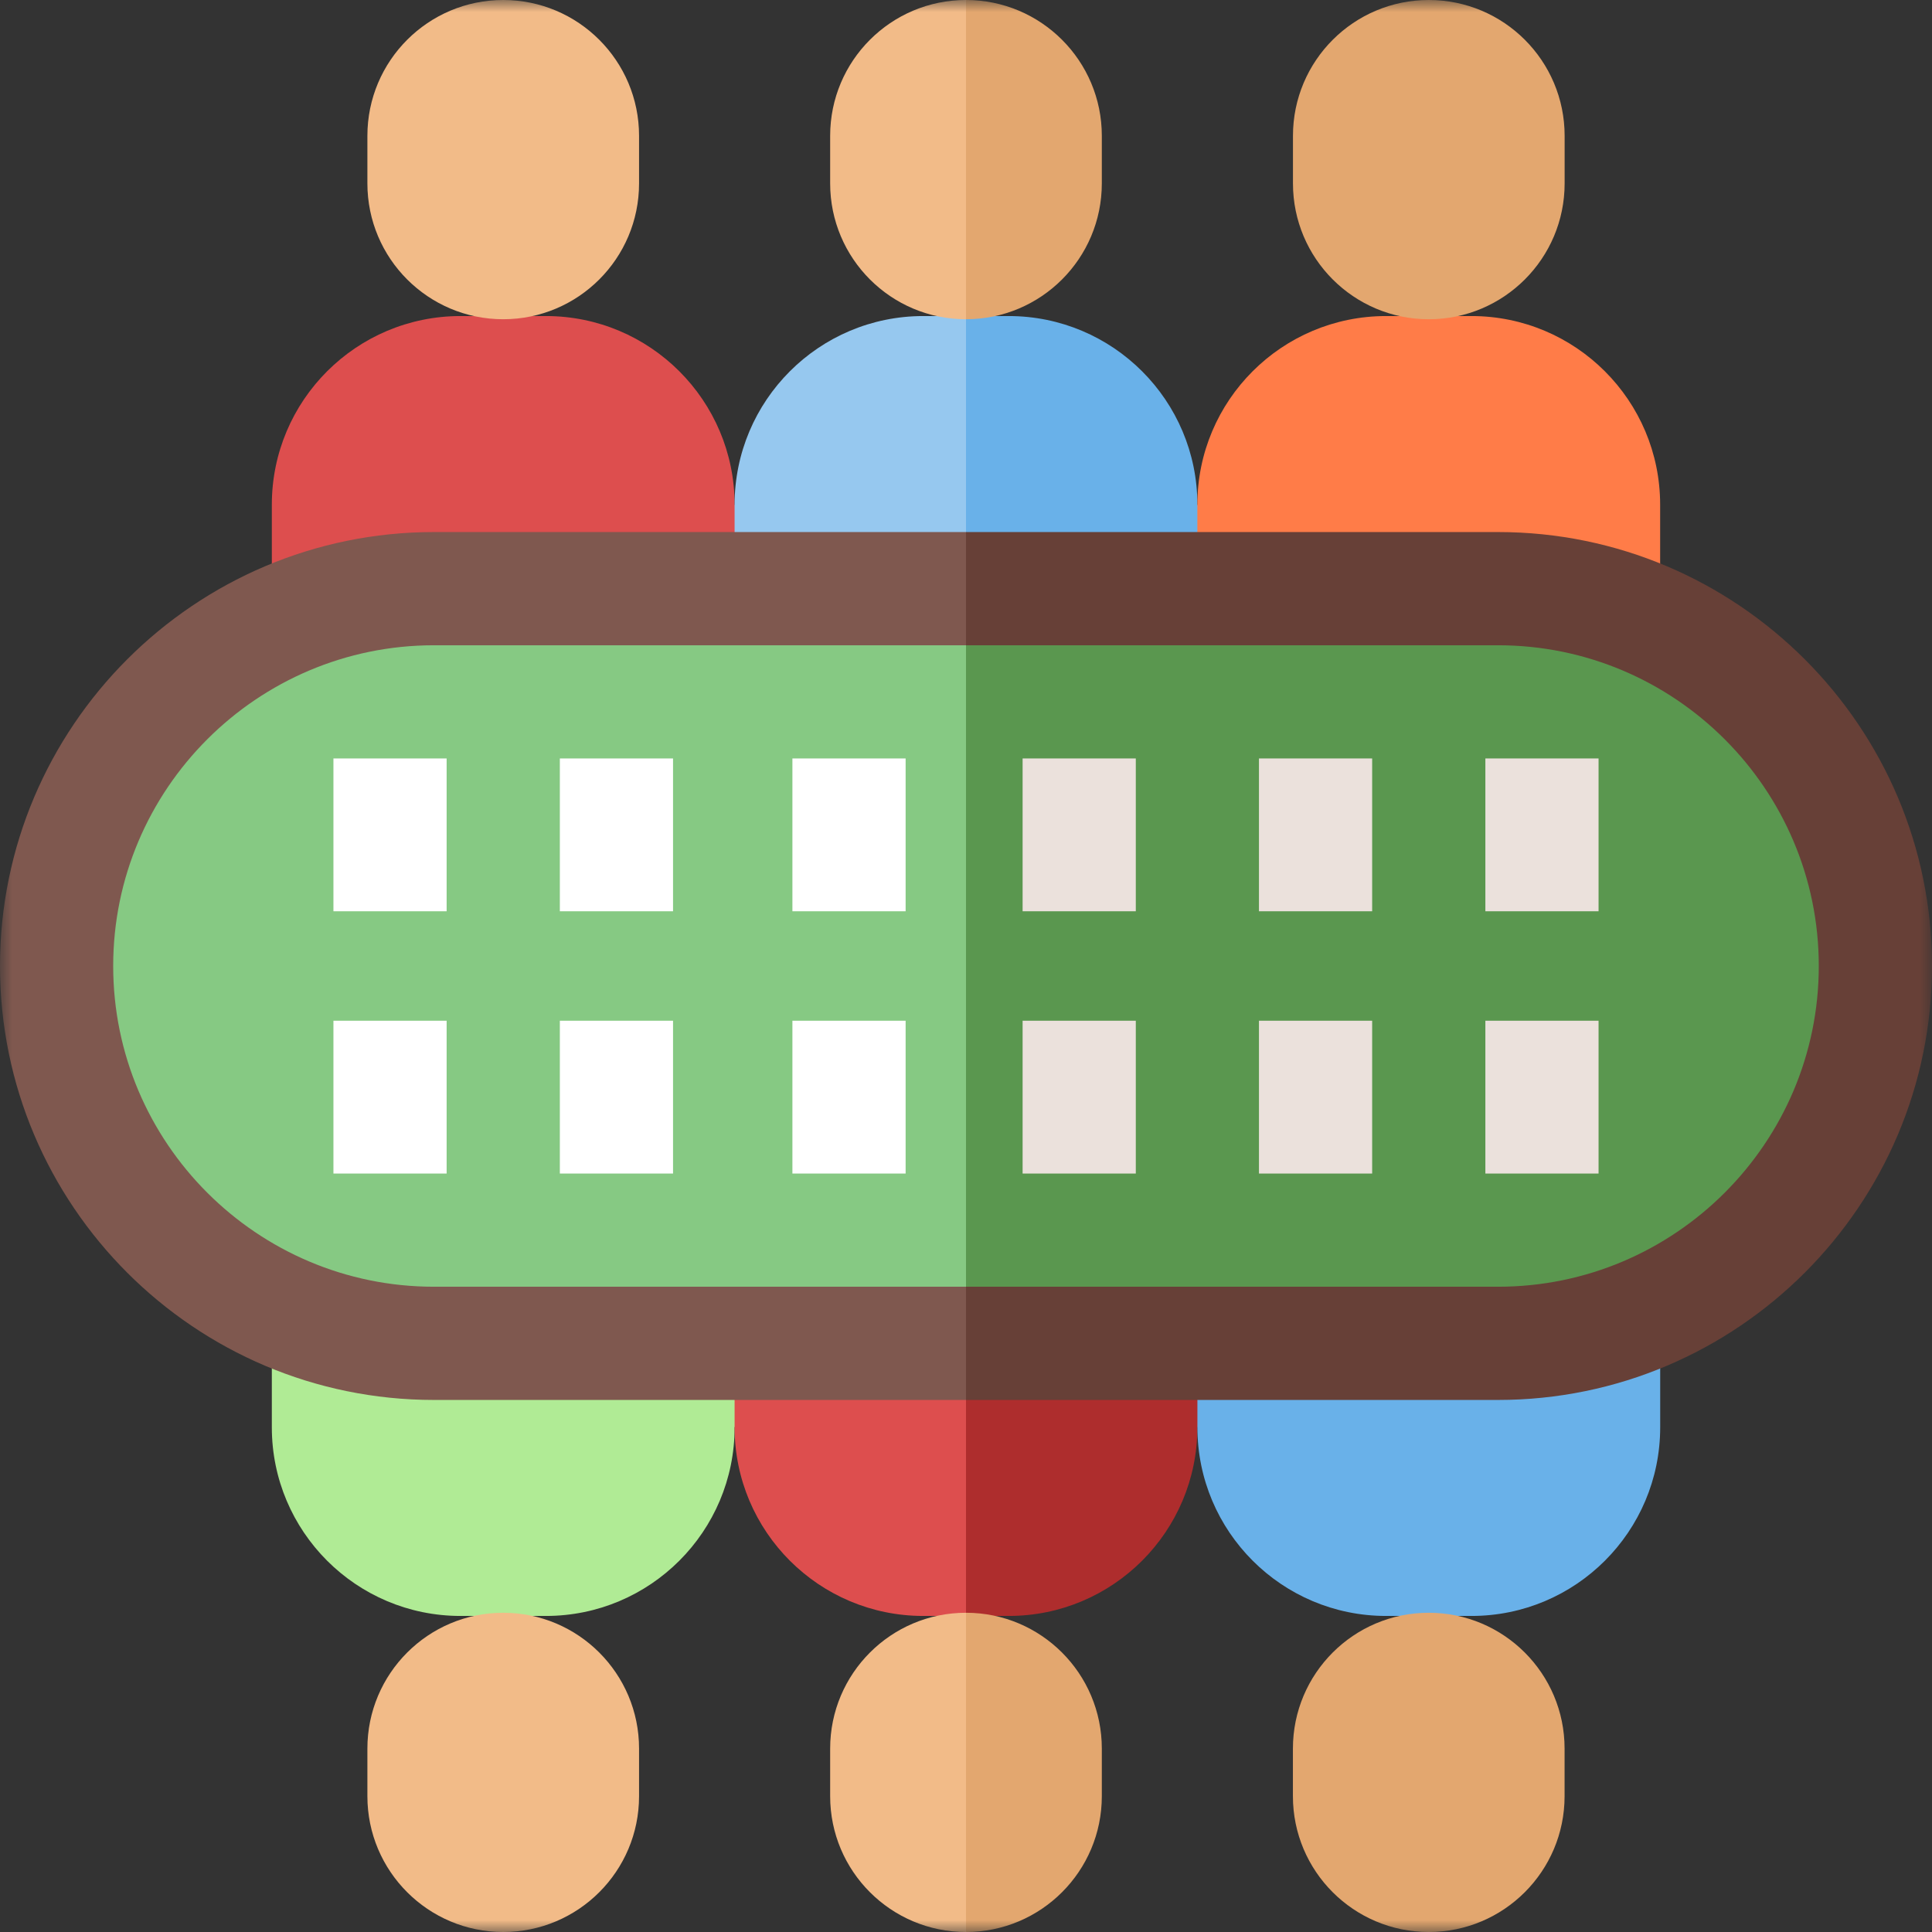 <svg xmlns="http://www.w3.org/2000/svg" width="80" height="80" viewBox="0 0 80 80" fill="none"><rect x="0" y="0" width="80" height="80" fill="#333333" stroke="none"/><g clip-path="url(#clip0_334_330)"><mask id="mask0_334_330" style="mask-type:luminance" maskUnits="userSpaceOnUse" x="0" y="0" width="80" height="80"><path d="M0 0H80V80H0V0Z" fill="white"></path></mask><g mask="url(#mask0_334_330)"><path d="M11.256 56.562H31.981L30.419 59.101C30.419 63.415 26.921 66.913 22.606 66.913H19.068C14.754 66.913 11.256 63.415 11.256 59.101V56.562Z" fill="#B0EB95"></path><path d="M15.213 72.406C15.213 69.299 17.731 66.781 20.837 66.781C23.944 66.781 26.462 69.299 26.462 72.406V74.376C26.462 77.482 23.944 80 20.837 80C17.731 80 15.213 77.482 15.213 74.376V72.406Z" fill="#F2BB88"></path><path d="M31.981 23.438H11.256V20.899C11.256 16.584 14.754 13.087 19.068 13.087H22.606C26.921 13.087 30.419 16.584 30.419 20.899L31.981 23.438Z" fill="#DD4E4E"></path><path d="M26.462 7.594C26.462 10.701 23.944 13.219 20.837 13.219C17.731 13.219 15.213 10.701 15.213 7.594V5.625C15.213 2.518 17.731 4.05788e-05 20.837 4.05788e-05C23.944 4.05788e-05 26.462 2.518 26.462 5.625V7.594Z" fill="#F2BB88"></path><path d="M30.418 56.562V59.101C30.418 63.415 33.916 66.913 38.23 66.913H39.999L41.562 62.343L39.999 56.562H30.418Z" fill="#DD4E4E"></path><path d="M40 56.562V66.913H41.769C46.084 66.913 49.581 63.415 49.581 59.101L51.144 56.562H40Z" fill="#AE2D2D"></path><path d="M38.23 13.087C33.916 13.087 30.418 16.584 30.418 20.899V23.438H39.999L41.562 18.262L39.999 13.087H38.23Z" fill="#96C8EF"></path><path d="M49.581 20.899C49.581 16.584 46.083 13.087 41.769 13.087H40V23.438H51.144L49.581 20.899Z" fill="#69B1E9"></path><path d="M68.743 23.438H49.58V20.899C49.58 16.584 53.078 13.087 57.393 13.087H60.93C65.245 13.087 68.743 16.584 68.743 20.899V23.438Z" fill="#FF7C48"></path><path d="M64.788 7.594C64.788 10.701 62.27 13.219 59.163 13.219C56.057 13.219 53.539 10.701 53.539 7.594V5.625C53.539 2.518 56.057 4.05788e-05 59.163 4.05788e-05C62.27 4.05788e-05 64.788 2.518 64.788 5.625V7.594Z" fill="#E3A76F"></path><path d="M49.582 56.562H68.745V59.101C68.745 63.415 65.247 66.913 60.932 66.913H57.395C53.08 66.913 49.582 63.415 49.582 59.101V56.562Z" fill="#69B1E9"></path><path d="M53.537 72.406C53.537 69.299 56.055 66.781 59.161 66.781C62.268 66.781 64.786 69.299 64.786 72.406V74.376C64.786 77.482 62.268 80 59.161 80C56.055 80 53.537 77.482 53.537 74.376V72.406Z" fill="#E3A76F"></path><path d="M17.969 24.375C9.339 24.375 2.344 31.37 2.344 40C2.344 48.63 9.339 55.625 17.969 55.625H40L43.125 40.156L40 24.375H17.969Z" fill="#86C983"></path><path d="M62.031 24.375H40V55.625H62.031C70.661 55.625 77.656 48.63 77.656 40C77.656 31.37 70.661 24.375 62.031 24.375Z" fill="#5A974F"></path><path d="M17.969 53.281C10.645 53.281 4.687 47.323 4.687 40C4.687 32.677 10.645 26.719 17.969 26.719H40L41.562 24.375L40 22.031H17.969C8.061 22.031 0 30.092 0 40C0 49.908 8.061 57.969 17.969 57.969H40L41.562 55.625L40 53.281H17.969Z" fill="#7F584F"></path><path d="M62.031 22.031H40V26.719H62.031C69.354 26.719 75.312 32.677 75.312 40C75.312 47.323 69.354 53.281 62.031 53.281H40V57.969H62.031C71.939 57.969 80 49.908 80 40C80 30.092 71.939 22.031 62.031 22.031Z" fill="#674037"></path><path d="M18.494 37.734H13.807V31.406H18.494V37.734ZM18.494 48.594H13.807V42.266H18.494V48.594ZM27.869 37.734H23.182V31.406H27.869V37.734ZM27.869 48.594H23.182V42.266H27.869V48.594Z" fill="white"></path><path d="M47.031 37.734H42.344V31.406H47.031V37.734ZM47.031 48.594H42.344V42.266H47.031V48.594Z" fill="#EBE1DC"></path><path d="M37.5 37.734H32.812V31.406H37.5V37.734ZM37.5 48.594H32.812V42.266H37.5V48.594Z" fill="white"></path><path d="M66.193 37.734H61.506V31.406H66.193V37.734ZM66.193 48.594H61.506V42.266H66.193V48.594ZM56.818 37.734H52.131V31.406H56.818V37.734ZM56.818 48.594H52.131V42.266H56.818V48.594Z" fill="#EBE1DC"></path><path d="M34.375 5.624V7.594C34.375 10.7 36.893 13.219 39.999 13.219L41.562 7.031L39.999 4.05788e-05C36.893 4.05788e-05 34.375 2.518 34.375 5.624Z" fill="#F2BB88"></path><path d="M45.624 7.594V5.625C45.624 2.518 43.106 4.05788e-05 40 4.05788e-05V13.219C43.106 13.219 45.624 10.701 45.624 7.594Z" fill="#E3A76F"></path><path d="M34.375 72.406V74.376C34.375 77.482 36.893 80 39.999 80L41.562 72.969L39.999 66.781C36.893 66.781 34.375 69.299 34.375 72.406Z" fill="#F2BB88"></path><path d="M45.624 74.376V72.406C45.624 69.3 43.106 66.781 40 66.781V80C43.106 80 45.624 77.482 45.624 74.376Z" fill="#E3A76F"></path></g></g><defs><clipPath id="clip0_334_330"><rect width="80" height="80" fill="white"></rect></clipPath></defs></svg>